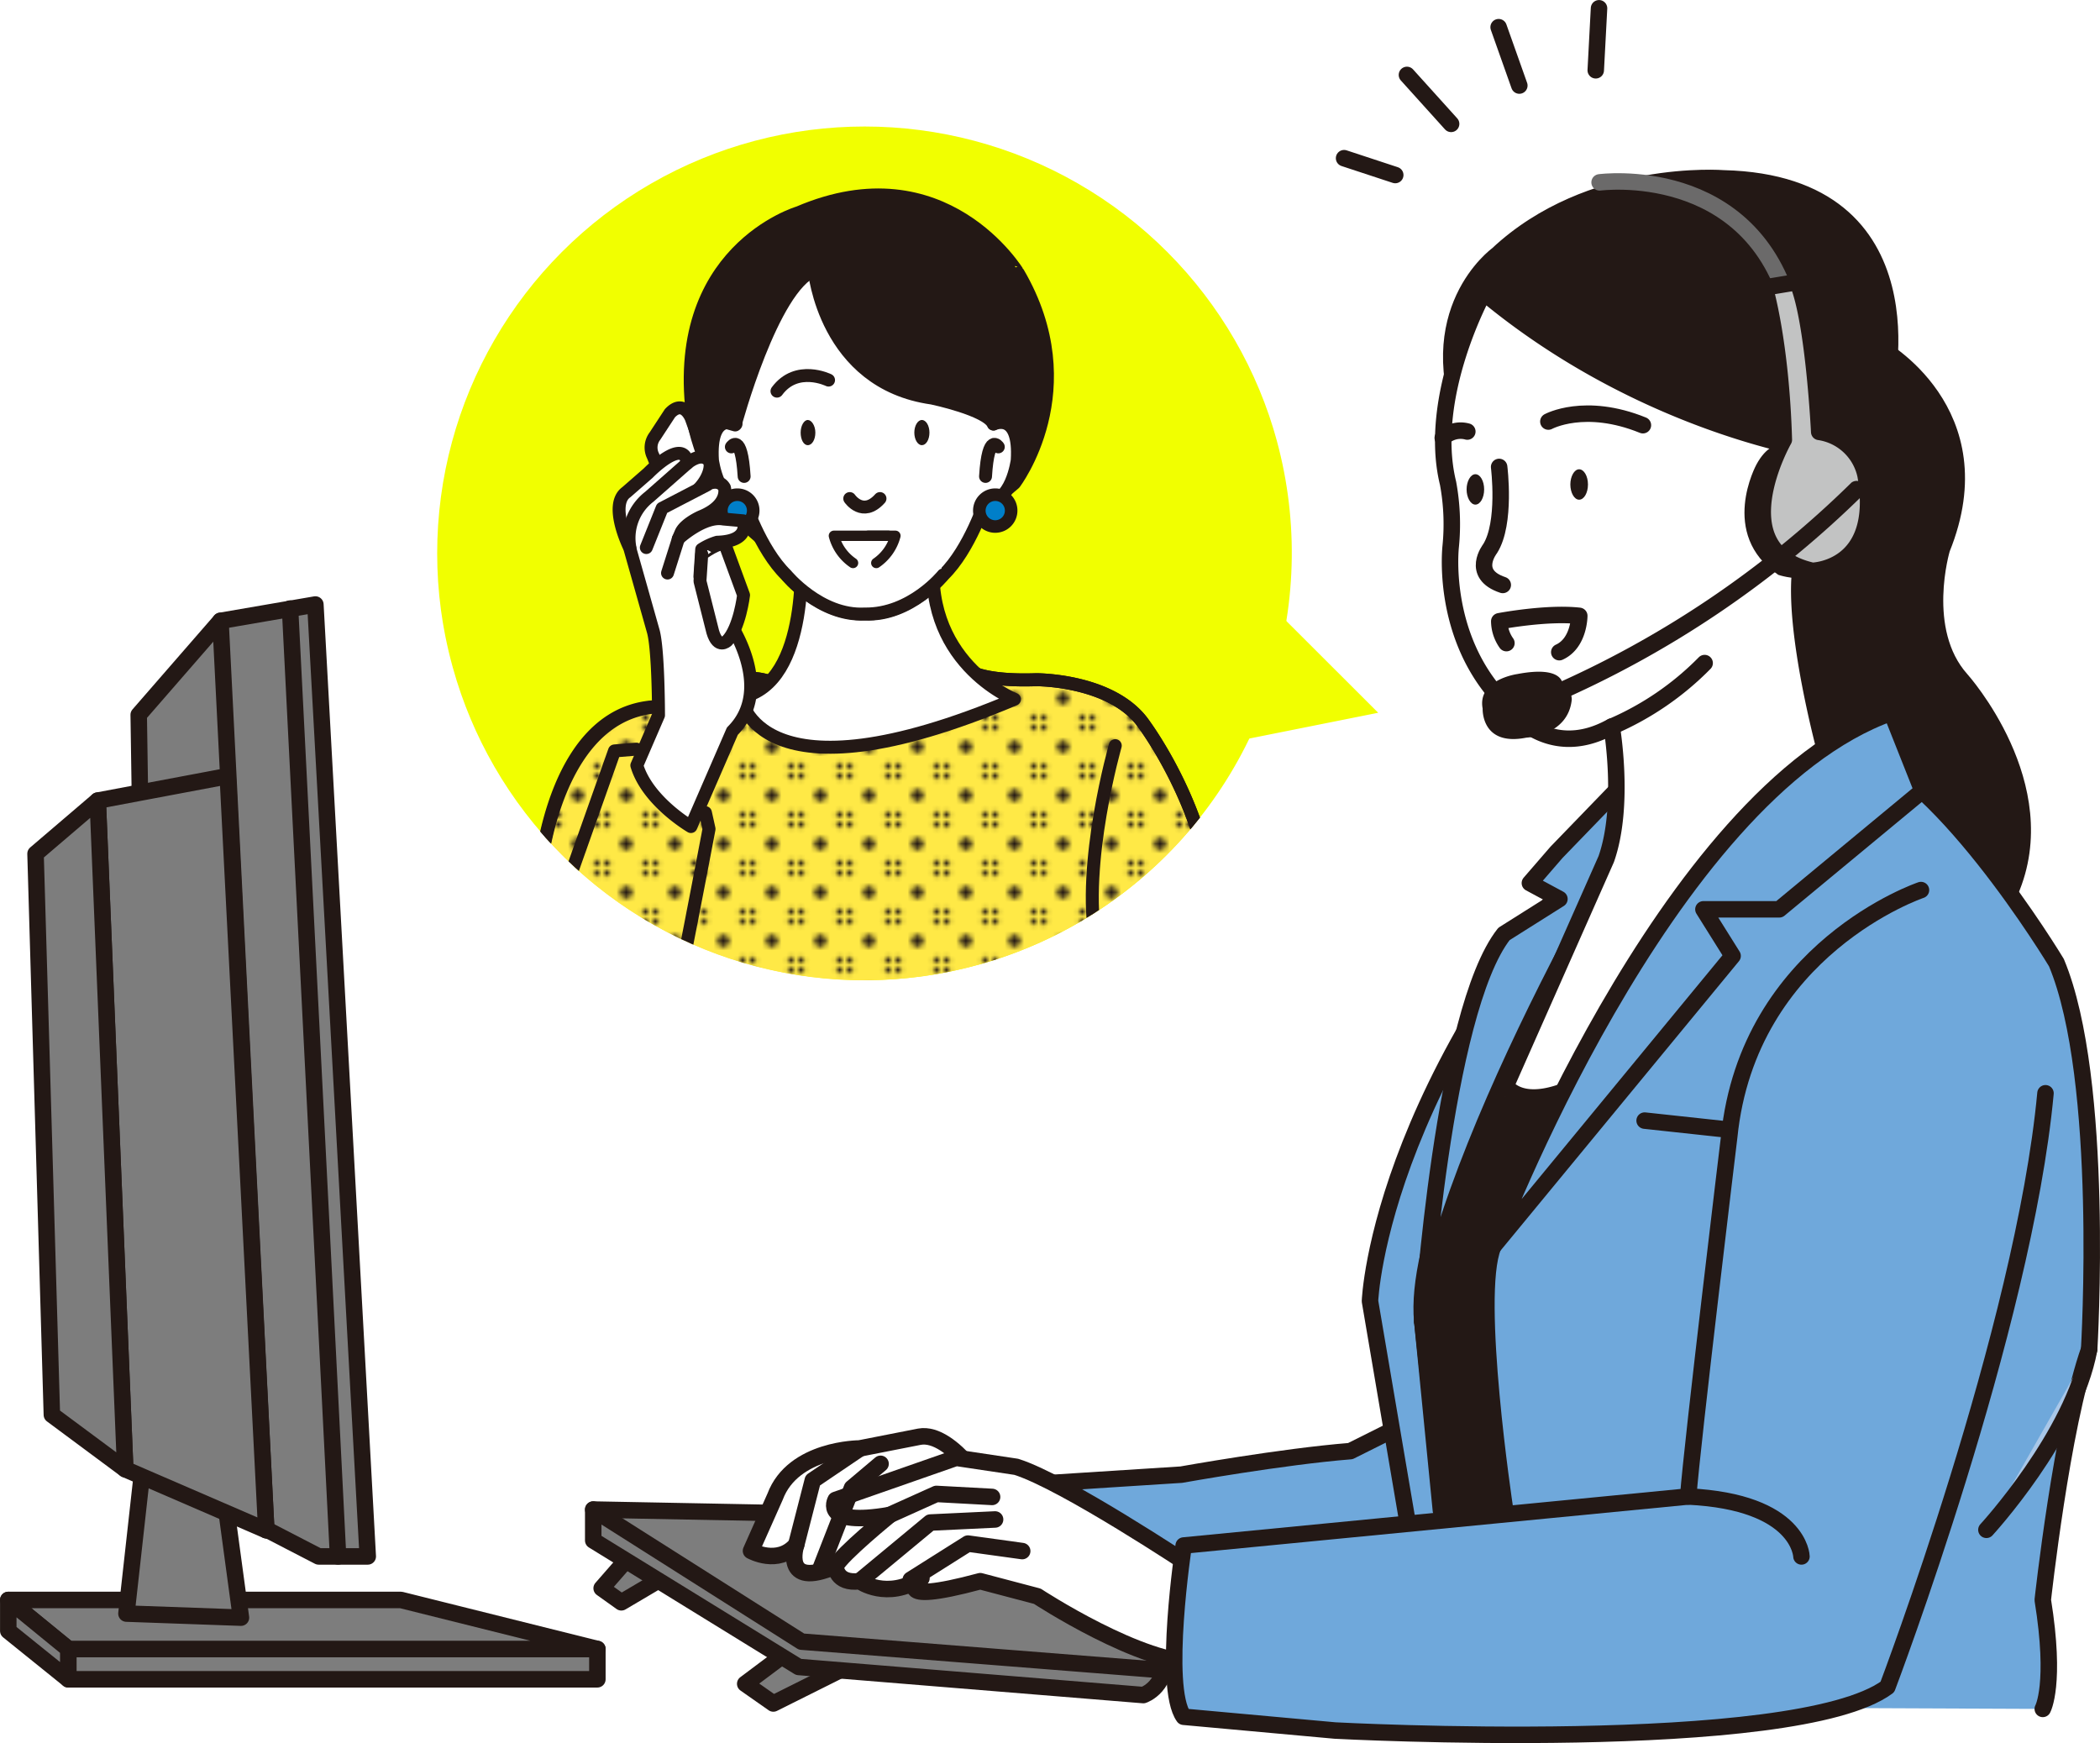 <svg id="レイヤー_1" data-name="レイヤー 1" xmlns="http://www.w3.org/2000/svg" xmlns:xlink="http://www.w3.org/1999/xlink" viewBox="0 0 294.31 244.31"><defs><style>.cls-1,.cls-10,.cls-20,.cls-23,.cls-24,.cls-25,.cls-7{fill:none;}.cls-18,.cls-2,.cls-21,.cls-4,.cls-9{fill:#231815;}.cls-3{fill:#7d7d7d;}.cls-10,.cls-11,.cls-14,.cls-15,.cls-16,.cls-17,.cls-18,.cls-19,.cls-20,.cls-21,.cls-22,.cls-23,.cls-24,.cls-25,.cls-3,.cls-4,.cls-5,.cls-6,.cls-8,.cls-9{stroke:#231815;}.cls-10,.cls-11,.cls-14,.cls-15,.cls-16,.cls-17,.cls-18,.cls-19,.cls-20,.cls-21,.cls-22,.cls-23,.cls-24,.cls-25,.cls-3,.cls-4,.cls-5,.cls-6,.cls-7,.cls-8,.cls-9{stroke-linecap:round;stroke-linejoin:round;}.cls-10,.cls-11,.cls-3,.cls-4,.cls-5,.cls-6,.cls-7,.cls-8{stroke-width:2.31px;}.cls-5{fill:#6fa8db;}.cls-14,.cls-17,.cls-19,.cls-6{fill:#fff;}.cls-7{stroke:#6b6a6a;}.cls-8{fill:#c2c3c3;}.cls-9{stroke-width:0.96px;}.cls-11{fill:#a9c7e8;}.cls-12{clip-path:url(#clip-path);}.cls-13{fill:#f1ff00;}.cls-14,.cls-25{stroke-width:1.81px;}.cls-15{fill:#ffe946;}.cls-15,.cls-16,.cls-17,.cls-24{stroke-width:1.82px;}.cls-16{fill:url(#新規パターンスウォッチ_20);}.cls-18{stroke-width:1.74px;}.cls-19,.cls-20,.cls-21{stroke-width:1.81px;}.cls-22{fill:#007fc9;stroke-width:1.76px;}.cls-23{stroke-width:1.45px;}</style><clipPath id="clip-path"><path class="cls-1" d="M63.45,93.52a59.89,59.89,0,1,1,73.72,41.67A59.81,59.81,0,0,1,63.45,93.52Z"/></clipPath><pattern id="新規パターンスウォッチ_20" data-name="新規パターンスウォッチ 20" width="9.04" height="9.04" patternTransform="translate(16.7 33.59) scale(0.68 0.68)" patternUnits="userSpaceOnUse" viewBox="0 0 9.04 9.04"><rect class="cls-1" width="9.04" height="9.04"/><path class="cls-2" d="M1.24,0A1.25,1.25,0,0,1,0,1.24,1.24,1.24,0,0,1-1.24,0,1.24,1.24,0,0,1,0-1.24,1.25,1.25,0,0,1,1.24,0Z"/><path class="cls-2" d="M10.28,0A1.24,1.24,0,0,1,9,1.24,1.25,1.25,0,0,1,7.8,0,1.25,1.25,0,0,1,9-1.24,1.24,1.24,0,0,1,10.28,0Z"/><path class="cls-2" d="M1.24,9A1.24,1.24,0,0,1,0,10.28,1.23,1.23,0,0,1-1.24,9,1.24,1.24,0,0,1,0,7.8,1.25,1.25,0,0,1,1.24,9Z"/><path class="cls-2" d="M5.76,4.52A1.24,1.24,0,1,1,4.52,3.28,1.24,1.24,0,0,1,5.76,4.52Z"/><path class="cls-2" d="M10.28,9A1.24,1.24,0,0,1,7.8,9a1.24,1.24,0,0,1,2.48,0Z"/></pattern></defs><rect class="cls-3" x="9.57" y="231.1" width="74.15" height="4.25"/><polygon class="cls-3" points="12.62 224.23 56.2 224.23 83.72 231.1 9.57 231.1 1.16 224.23 12.62 224.23"/><polygon class="cls-3" points="1.16 224.23 1.16 228.57 9.57 235.35 9.57 231.1 1.16 224.23"/><polygon class="cls-3" points="17.72 226.14 20.01 205.53 30.9 205.53 33.77 226.71 17.72 226.14"/><polygon class="cls-3" points="89.84 216.28 84.32 222.59 87.08 224.56 95.76 219.44 89.84 216.28"/><polygon class="cls-3" points="112.33 230.07 104.44 235.98 108.38 238.74 121.8 232.04 112.33 230.07"/><path class="cls-4" d="M264.12,55.14S271.38,25.75,241.57,25c0,0-18.73-1.52-31.72,10.69,0,0-11.09,8-4.21,24.81l46.64,32.83,6.11,11.07,5.73-2.67Z"/><path class="cls-4" d="M263.36,48.65s16.59,9,8.79,28.25c0,0-3.44,11.45,2.68,18.32,0,0,13.37,14.88,6.87,29.77L264.51,110.1l-5.36-32.82Z"/><path class="cls-5" d="M286.29,239.5s1.91-3.43,0-15.27c0,0,2.68-24.43,6.5-35.11,0,0,2.29-37.79-4.59-54.21,0,0-17.2-28.62-29.81-30.53l-15.67,13s-11.09,6.1-22.55,28.24l-23.7,27.1,3.82,59.55v6.87"/><path class="cls-5" d="M147.55,207.82l18-1.15s14.14-2.54,23.7-3.3L198,199l1.53,21.38L188.06,225l-32.49-3.82Z"/><path class="cls-3" d="M83.14,211.56v4.33l28.79,17.73,48.3,3.94s3.77-1.19,3-6.7l-18.14-14.18-20.91-4.34Z"/><path class="cls-6" d="M139,209.79s-5.49-9.28-10.14-8.44L120.46,203s-9.3,0-11.83,6.75l-3.38,7.6s3.8,2.1,6.33-.85c0,0-2.11,6.33,5.5,3l21.12-3Z"/><path class="cls-6" d="M166.92,219.49s-17.74-11.81-24.5-13.92L134,204.31l-16.89,5.9s-2.12,3.8,7.6,2.11c0,0-6.76,5.49-7.6,7.17,0,0,0,2.53,3.38,2.11,0,0,3.8,2.74,8.65-.42,0,0-5.06,4,8.24.42l8,2.11s14.78,9.7,22.81,9.28Z"/><path class="cls-5" d="M233.68,108s-36.4,56-34.35,77.18l3.27,30.23-4.91.41L192,182.35S193.19,148.45,233.68,108Z"/><path class="cls-5" d="M218.14,119.45l11.45-11.84,4.09.41s-29.44,47.51-34.35,77.18c0,0,2.87-43.41,11.45-54.31l7.77-4.9-4.14-2.23Z"/><path class="cls-6" d="M207.94,41s-8,14.51-5,26.72a31.54,31.54,0,0,1,.38,8.78s-1.53,12.6,7.26,21.76c0,0,5.73,8.91,15.29,3.56,0,0,1.91,11-.76,18.58l-14.07,31.77h0s2.26,3.84,10.4-.22c14.66-7.32,17.85-33.07,34.58-45.91,0,0-4.92-17.83-3.65-26.61l2.17-16.29S230.23,59.59,207.94,41Z"/><path class="cls-7" d="M224.18,25.56S245.59,22.69,251,43.73"/><path class="cls-2" d="M252.47,63s-3.64-2.86-6.31,2.1c0,0-5.35,9.74,3.06,15.46,0,0,7.64,2.67,8.6-4.58C257.82,75.94,259.54,63.92,252.47,63Z"/><path class="cls-8" d="M250,61.63S241.19,77.09,254,80c0,0,9.75-.19,7.46-13.36a7.79,7.79,0,0,0-6.5-6.11s-.76-15.65-3.06-21l-4.58.76S249.6,47.89,250,61.63Z"/><path class="cls-2" d="M219,96s.26-2.8-6.37-1.53c0,0-5.61.77-4.84,4.84,0,0-.25,5.34,6.12,4.07,0,0,5.86-.25,6.37-5.34A2.28,2.28,0,0,0,219,96Z"/><path class="cls-9" d="M217.24,98.23a.72.72,0,0,1-.67-.46.7.7,0,0,1,.41-.93A140.9,140.9,0,0,0,259.79,68a.72.72,0,0,1,1,1A142.18,142.18,0,0,1,217.5,98.18.85.85,0,0,1,217.24,98.23Z"/><path class="cls-5" d="M269.22,124.74s-24.21,8.14-26.88,34.6c0,0-5.23,43.26-5.74,50.39l-70.71,6.87h0s-3,19.82,0,24l21.22,1.93s64.4,3.44,77.4-6.1c0,0,19.11-50.39,22.16-83.21"/><polygon class="cls-3" points="44.2 84.72 30.9 87.01 19.44 100.18 21.03 205.91 44.66 218.13 51.54 218.13 44.2 84.72"/><line class="cls-3" x1="37.32" y1="214.46" x2="30.9" y2="87.01"/><line class="cls-3" x1="47.38" y1="218.13" x2="40.65" y2="85.29"/><polygon class="cls-3" points="31.92 108.77 13.7 112.2 17.55 205.91 37.32 214.46 31.92 108.77"/><polyline class="cls-10" points="83.14 211.56 112.33 230.07 162.16 234.01"/><polygon class="cls-3" points="4.98 119.65 13.7 112.2 17.55 205.91 7.27 198.28 4.98 119.65"/><path class="cls-10" d="M238.9,92.93a40.88,40.88,0,0,1-13,8.9"/><path class="cls-5" d="M252.47,218.13s-.19-7.64-15.87-8.4"/><polyline class="cls-10" points="139.04 209.79 131.23 209.37 124.68 212.32"/><polyline class="cls-10" points="139.46 212.95 130.38 213.38 120.46 221.6"/><polyline class="cls-10" points="143.26 217.38 135.66 216.33 127.64 221.39"/><polyline class="cls-10" points="120.46 203.04 113.91 207.47 111.58 216.54"/><polyline class="cls-10" points="123.41 205.15 119.4 208.53 114.96 219.91"/><path class="cls-11" d="M278.39,214.4s12.18-13.23,14.4-25.28"/><path class="cls-5" d="M209.26,174.71s24-63.56,55.82-74.82l4.34,10.94-20.06,16.61H238.73l4.09,6.53Z"/><path class="cls-10" d="M205.64,60.48a3.58,3.58,0,0,0-3.44.89"/><path class="cls-10" d="M217,59.08s5.1-2.8,13.25.51"/><path class="cls-2" d="M208,68.59c0,1.18-.55,2.13-1.23,2.13s-1.23-1-1.23-2.13.55-2.13,1.23-2.13S208,67.41,208,68.59Z"/><path class="cls-2" d="M222.55,67.9c0,1.17-.55,2.13-1.24,2.13s-1.23-1-1.23-2.13.55-2.13,1.23-2.13S222.55,66.72,222.55,67.9Z"/><path class="cls-10" d="M210.1,65.44s1,7.89-1.27,11.46c0,0-2.8,3.56,1.78,5.08"/><path class="cls-10" d="M211.12,90.13a5.42,5.42,0,0,1-1-3.06s6.63-1.27,11.21-.76c0,0,0,3.82-2.8,5.09"/><path class="cls-4" d="M210.89,211.27s-4.47-29.65-1.63-36.56l7.33-20.31-5.7.4s-11.74,27.09-11.56,30.4l2.61,26.48Z"/><line class="cls-4" x1="230.49" y1="157.05" x2="242.34" y2="158.33"/><g class="cls-12"><ellipse class="cls-13" cx="121.17" cy="77.55" rx="59.9" ry="59.82"/><path class="cls-14" d="M93.89,57.91l-2.11,3.22a2.62,2.62,0,0,0-.25,2.78l1,2.52,7.34.51-3-8.33S95.81,55.88,93.89,57.91Z"/><path class="cls-15" d="M68.53,157.87s4.85-19.55,7.13-35.43c0,0,1.8-24.07,17.58-23.41,0,0,5.86-1.78,7.65-3a9.07,9.07,0,0,1,7.64-.26l27.27-1.78s2,1.53,9.42,1.27c0,0,10.2-.06,14.78,5.8,0,0,12.07,15.66,10,33.47l-1.43,23.39"/><path class="cls-16" d="M68.53,157.87s5.62-25.4,7.13-35.43c0,0,2-23.56,17.58-23.41,0,0,5.86-1.78,7.65-3a9.07,9.07,0,0,1,7.64-.26l27.27-1.78s2,1.53,9.42,1.27c0,0,10.2-.06,14.78,5.8,0,0,12.07,15.66,10,33.47l-1.43,23.39"/><path class="cls-17" d="M142.17,98S128.78,92.72,131,76.72H112.23s1.52,19.13-8.41,21C103.82,97.76,106,113.28,142.17,98Z"/><path class="cls-18" d="M111.91,29.77S93.67,35.11,97.13,59c0,0,2.41,15,15.59,19.94l20-3.18,9.48-8s10.07-13.17.53-29.51C142.73,38.25,132.35,21,111.91,29.77Z"/><path class="cls-19" d="M110.23,80.57h0s4.48,5.59,11,5.48c6.25.33,11-5.48,11-5.48h0c3.69-3.59,5.9-10.48,5.9-10.48,3.59.77,4.43-5.58,4.43-5.58.43-6.92-3.3-5.08-3.3-5.08l.29-5.5c-.65-15.71-12.78-17.16-18.29-17"/><path class="cls-20" d="M139.91,62.63s-1.41-2.17-1.79,4.14"/><path class="cls-19" d="M132.18,80.57h0s-4.48,5.59-11,5.48c-6.25.33-11-5.48-11-5.48h0c-3.69-3.59-5.9-10.48-5.9-10.48-3.58.77-4.43-5.58-4.43-5.58-.43-6.92,3.3-5.08,3.3-5.08l-.29-5.5c.66-15.71,12.78-17.16,18.3-17"/><path class="cls-20" d="M102.5,62.63s1.41-2.17,1.79,4.14"/><path class="cls-20" d="M126.3,53.27s4.47-2.2,7.23,1.55"/><path class="cls-20" d="M116.12,53.27s-4.47-2.2-7.23,1.55"/><path class="cls-2" d="M130.26,60.63c0,1-.48,1.76-1.06,1.76s-1.06-.79-1.06-1.76.48-1.77,1.06-1.77S130.26,59.65,130.26,60.63Z"/><path class="cls-2" d="M114.27,60.63c0,1-.47,1.76-1.06,1.76s-1-.79-1-1.76.47-1.77,1-1.77S114.27,59.65,114.27,60.63Z"/><path class="cls-20" d="M119.09,69.87s1.83,2.69,4.24,0"/><path class="cls-21" d="M114.12,37.89s1.41,15.78,16.5,17.9c0,0,7.75,1.62,8.59,3.64,0,0,8.4-14.71-6.46-23C132.75,36.47,116.24,29.41,114.12,37.89Z"/><path class="cls-21" d="M101.38,59.09l1.65.47s5.19-19.32,11.09-21.67l3.77-3.06S98.78,31.53,101.38,59.09Z"/><path class="cls-22" d="M105.56,71.55a2.23,2.23,0,1,1-2.23-2.22A2.22,2.22,0,0,1,105.56,71.55Z"/><path class="cls-22" d="M141.71,71.55a2.23,2.23,0,1,1-2.22-2.22A2.22,2.22,0,0,1,141.71,71.55Z"/><path class="cls-23" d="M119.55,78.9a6.61,6.61,0,0,1-2.68-3.81h7.65"/><path class="cls-23" d="M122.81,78.9a6.65,6.65,0,0,0,2.68-3.81h-3.83"/><path class="cls-24" d="M156.3,104.5s-4.75,16.62-2.71,27.47c0,0,3.39,14.93-1.36,24.42"/><path class="cls-14" d="M92.29,100.24s0-9.33-.76-11.86l-3.28-11.6s-3-6-.47-7.8l3.06-2.67s5-5.18,5.49-1.39c0,0,1.9-1.66,3-.37.44.51.17,2.28-1.37,3.92,0,0,2.56-1.89,3.57-.13,0,0,.76,2.42-3.31,4.08,0,0-2.3,1-2.81,2.29l-.35.81s3.54-3.28,6.31-2.78l2.78.25s1.2,2.86-3.64,3a8.37,8.37,0,0,0-2.17,1l-.25,3.78,1.77,7.07,2.27-.76s6.57,9.34.51,15.39l-5.81,13.37s-6.07-3.53-7.58-8.57Z"/><line class="cls-25" x1="93.55" y1="80.31" x2="95.07" y2="75.52"/><polyline class="cls-25" points="90.58 76.74 92.79 71.23 99.11 67.95"/><path class="cls-25" d="M96.33,64.92,91,69.62a7.3,7.3,0,0,0-2.71,7.16"/><path class="cls-14" d="M101.64,76.4l2.57,7s-.55,4.65-2.32,6.42c0,0-1.27,1.22-2-1.27L98.1,81.45l.25-3.79S101,75.68,101.64,76.4Z"/><polyline class="cls-24" points="69.81 151.3 86.12 105.24 89.18 104.99"/><path class="cls-24" d="M98.86,113.89l.51,2.29s-7.9,41.74-8.66,42"/></g><line class="cls-10" x1="197.18" y1="10.5" x2="203.37" y2="17.36"/><line class="cls-10" x1="188.37" y1="22.17" x2="195.54" y2="24.53"/><line class="cls-10" x1="224.1" y1="1.16" x2="223.64" y2="9.85"/><line class="cls-10" x1="210.03" y1="3.81" x2="212.93" y2="11.99"/><polygon class="cls-13" points="193.15 99.89 176.64 83.4 171.84 104.15 193.15 99.89"/></svg>